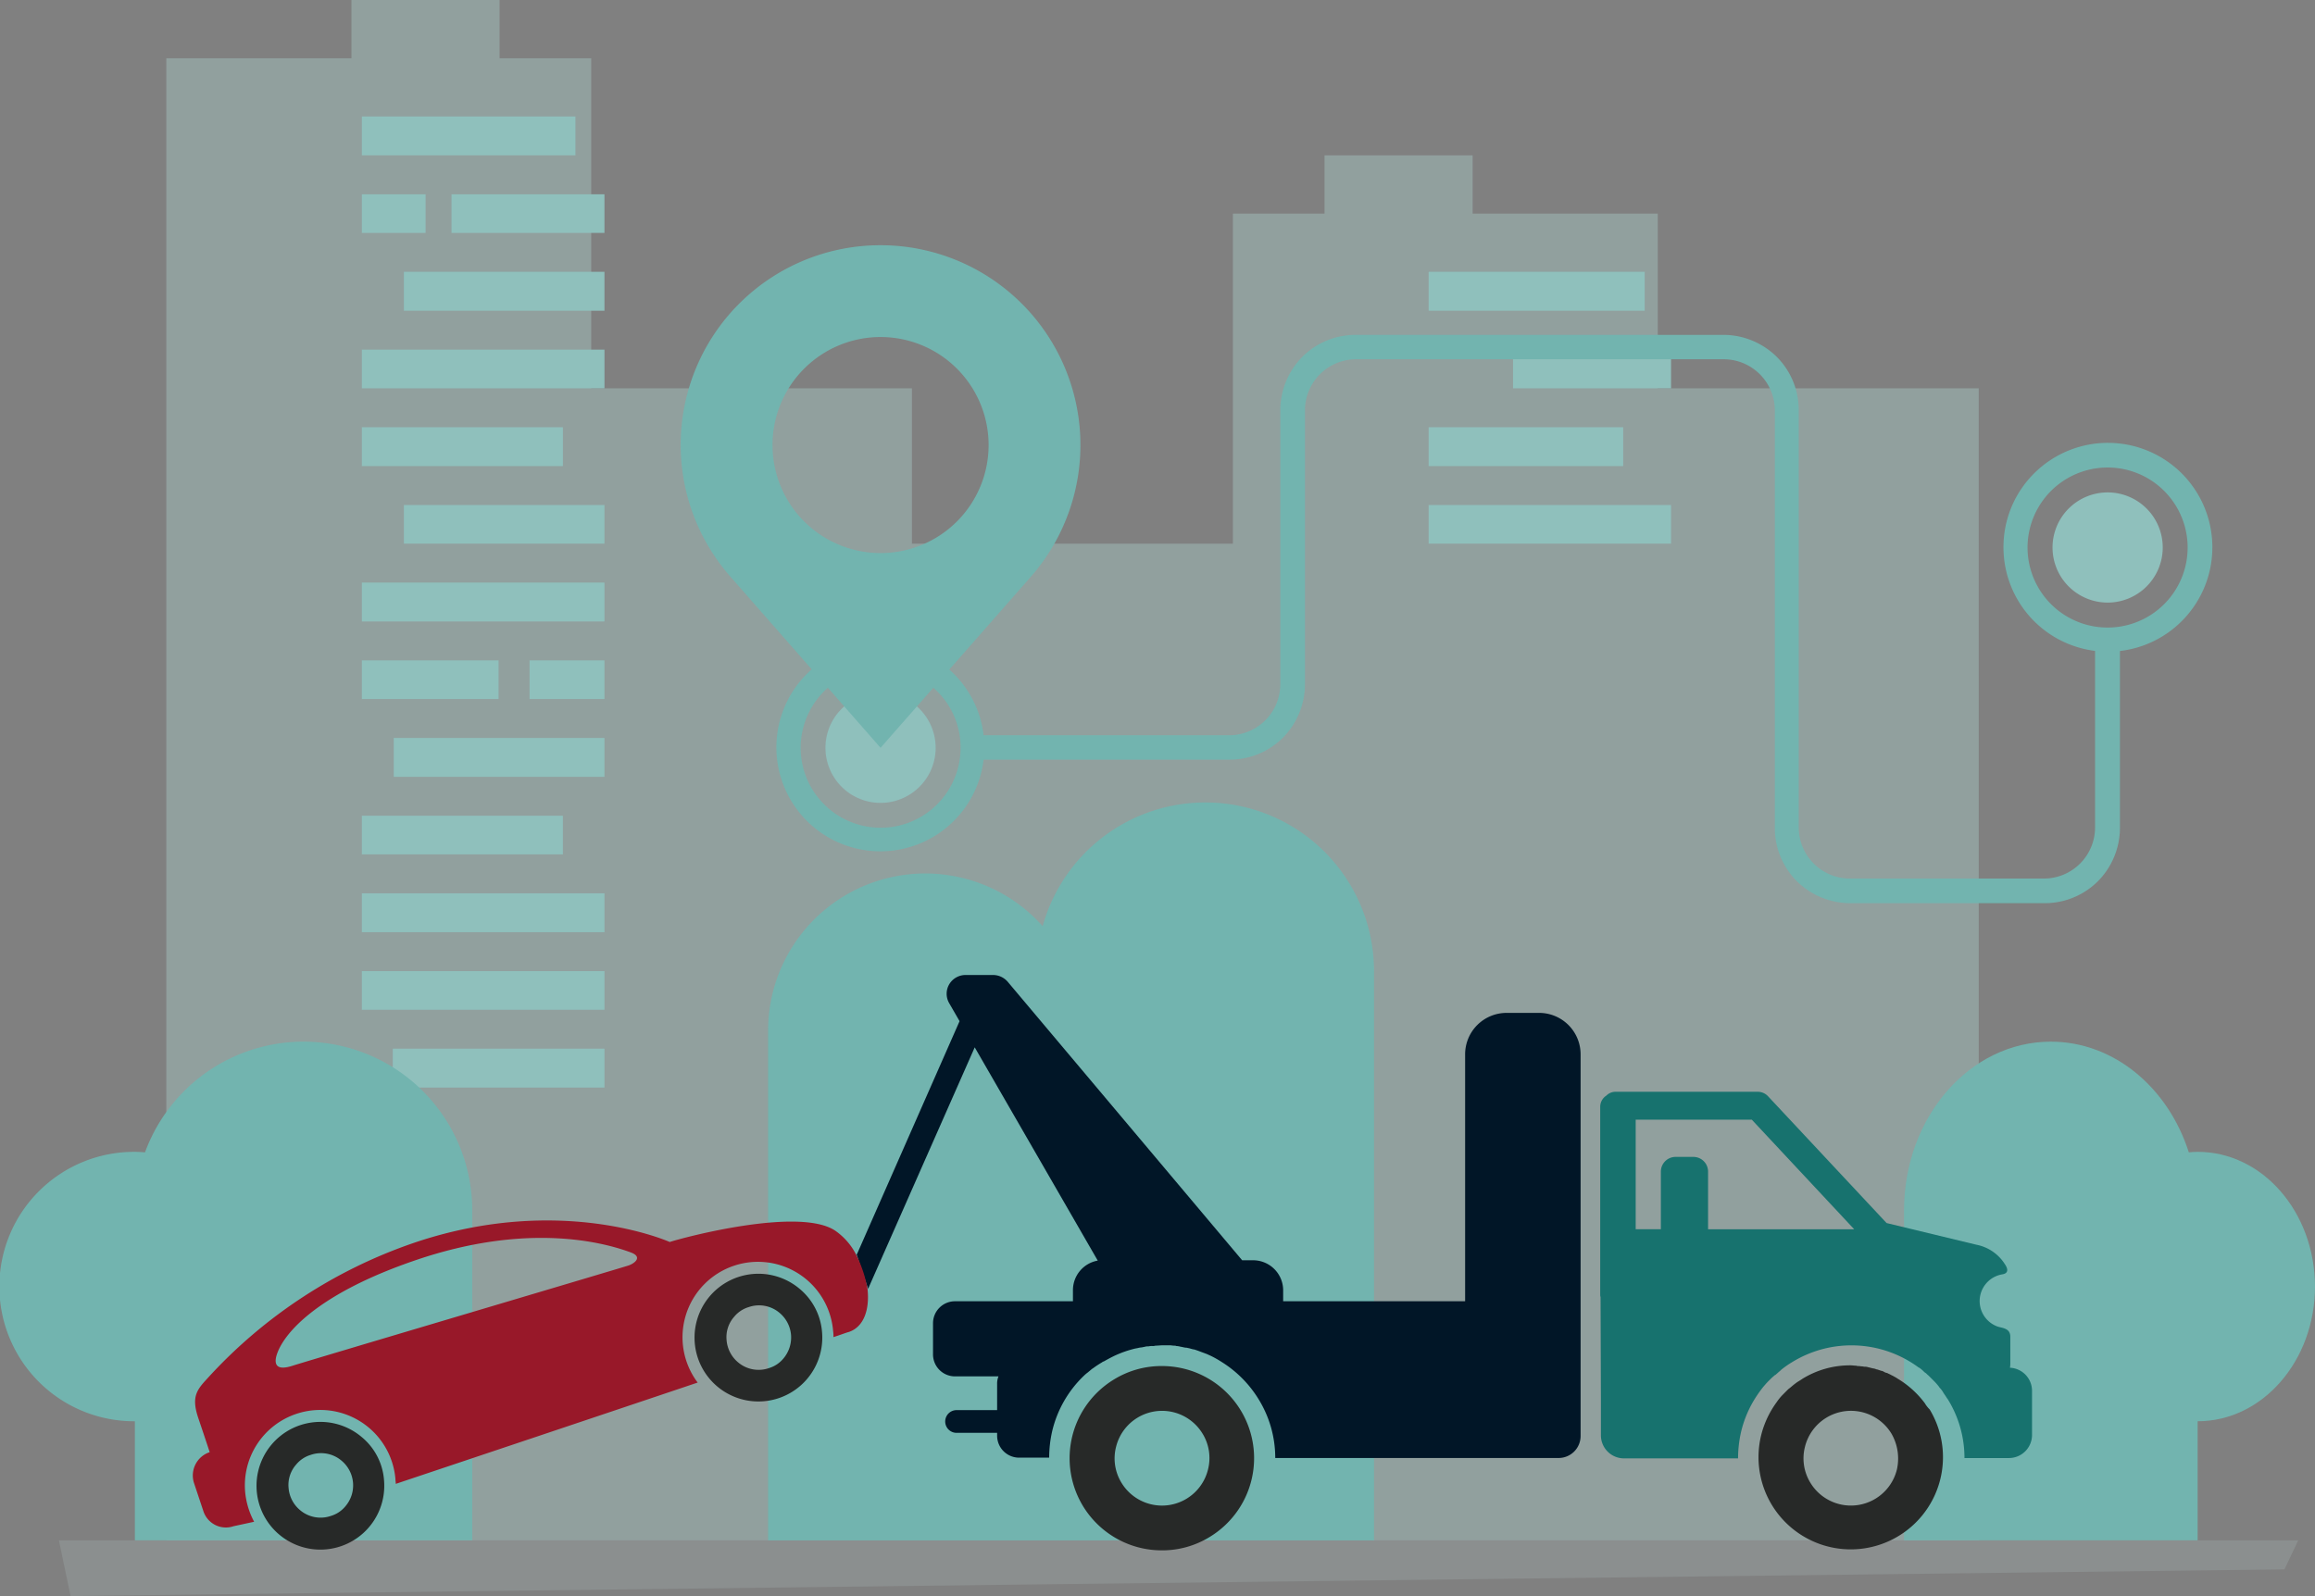 <svg xmlns="http://www.w3.org/2000/svg" viewBox="0 0 535.088 369.004">
  <rect x="0" y="0" width="535.088" height="369.004" fill="#808080" stroke="none"/>
  <defs>
    <style>
      .cls-1 {
        opacity: 0.658;
      }

      .cls-2 {
        fill: #bdf2ee;
        opacity: 0.417;
      }

      .cls-2, .cls-3, .cls-4, .cls-5 {
        fill-rule: evenodd;
      }

      .cls-3 {
        fill: #96e0db;
      }

      .cls-4, .cls-6 {
        fill: #6bcfc7;
      }

      .cls-5 {
        fill: rgba(216,255,250,0.18);
      }

      .cls-7 {
        fill: #272928;
      }

      .cls-8 {
        fill: #011627;
      }

      .cls-9 {
        fill: #981829;
        opacity: 0.997;
      }

      .cls-10 {
        fill: #17726e;
      }
    </style>
  </defs>
  <g id="img-hero" transform="translate(-1101.37 -203.058)">
    <g id="Group_26" data-name="Group 26" class="cls-1" transform="translate(1101.37 203.058)">
      <path id="Path_10" data-name="Path 10" class="cls-2" d="M524.529,356.138H105.6V13.463h42.792V0h34.245V13.463H203.81V89.775h74.132V125.7h74.188V49.384H373.3V35.921h34.245V49.384h42.792v40.39h74.188Z" transform="translate(-67.159 0)"/>
      <g id="Group_24" data-name="Group 24" transform="translate(330.216 62.848)">
        <path id="Path_11" data-name="Path 11" class="cls-3" d="M657.3,144.7h36.535v8.938H657.3Z" transform="translate(-637.803 -126.712)"/>
        <path id="Path_12" data-name="Path 12" class="cls-3" d="M622.4,112.5h49.943v8.994H622.4Z" transform="translate(-622.4 -112.5)"/>
        <path id="Path_13" data-name="Path 13" class="cls-3" d="M622.4,176.8h44.971v8.994H622.4Z" transform="translate(-622.4 -140.879)"/>
        <path id="Path_14" data-name="Path 14" class="cls-3" d="M622.4,209h56.032v8.938H622.4Z" transform="translate(-622.4 -155.091)"/>
      </g>
      <g id="Group_25" data-name="Group 25" transform="translate(83.629 26.927)">
        <path id="Path_15" data-name="Path 15" class="cls-3" d="M181,144.7h56.088v8.938H181Z" transform="translate(-181 -90.791)"/>
        <path id="Path_16" data-name="Path 16" class="cls-3" d="M198.4,112.5h46.368v8.994H198.4Z" transform="translate(-188.68 -76.579)"/>
        <path id="Path_17" data-name="Path 17" class="cls-3" d="M181,176.8h46.479v8.994H181Z" transform="translate(-181 -104.958)"/>
        <path id="Path_18" data-name="Path 18" class="cls-3" d="M198.4,209h46.368v8.938H198.4Z" transform="translate(-188.68 -119.17)"/>
        <path id="Path_19" data-name="Path 19" class="cls-3" d="M181,241.1h56.088v8.994H181Z" transform="translate(-181 -133.337)"/>
        <path id="Path_20" data-name="Path 20" class="cls-3" d="M181,273.3h31.619v8.938H181Z" transform="translate(-181 -147.548)"/>
        <path id="Path_21" data-name="Path 21" class="cls-3" d="M194.2,305.4h48.714v8.994H194.2Z" transform="translate(-186.826 -161.716)"/>
        <path id="Path_22" data-name="Path 22" class="cls-3" d="M181,337.6h46.479v8.938H181Z" transform="translate(-181 -175.927)"/>
        <path id="Path_23" data-name="Path 23" class="cls-3" d="M181,369.7h56.088v8.994H181Z" transform="translate(-181 -190.095)"/>
        <path id="Path_24" data-name="Path 24" class="cls-3" d="M181,80.4h14.748v8.938H181Z" transform="translate(-181 -62.412)"/>
        <path id="Path_25" data-name="Path 25" class="cls-3" d="M181,48.2h49.384v8.994H181Z" transform="translate(-181 -48.2)"/>
        <path id="Path_26" data-name="Path 26" class="cls-3" d="M181,401.9h56.088v8.938H181Z" transform="translate(-181 -204.307)"/>
        <path id="Path_27" data-name="Path 27" class="cls-3" d="M193.8,434h48.937v8.994H193.8Z" transform="translate(-186.649 -218.474)"/>
        <path id="Path_28" data-name="Path 28" class="cls-3" d="M250.4,273.3h17.318v8.938H250.4Z" transform="translate(-211.63 -147.548)"/>
        <path id="Path_29" data-name="Path 29" class="cls-3" d="M218.1,80.4h35.362v8.938H218.1Z" transform="translate(-197.374 -62.412)"/>
      </g>
      <path id="Path_30" data-name="Path 30" class="cls-4" d="M62.472,456.574c.782,0,1.564.056,2.346.112a39.012,39.012,0,0,1,75.641,13.407h0V546.4H62.472V518.863a31.145,31.145,0,1,1,0-62.289Z" transform="translate(-31.3 -190.267)"/>
      <path id="Path_46" data-name="Path 46" class="cls-4" d="M99.162,456.574c-.681,0-1.361.056-2.042.112C92.356,441.77,79.863,431.1,65.231,431.1c-18.764,0-33.931,17.486-33.931,38.994h0V546.4H99.162V518.863c14.972,0,27.125-13.966,27.125-31.173-.049-17.206-12.153-31.117-27.125-31.117Z" transform="translate(408.801 -190.267)"/>
      <path id="Path_31" data-name="Path 31" class="cls-5" d="M0,637.5H517.611l-3.194,6.707L2.7,650.366Z" transform="translate(13.608 -281.362)"/>
      <path id="Path_32" data-name="Path 32" class="cls-4" d="M450.159,332.1a38.993,38.993,0,0,1,38.994,38.994V502.711H349.1V384.836A36.325,36.325,0,0,1,412.562,360.7a39.011,39.011,0,0,1,37.6-28.6Z" transform="translate(-171.562 -146.573)"/>
      <path id="Path_33" data-name="Path 33" class="cls-3" d="M404.037,263.6A12.737,12.737,0,1,1,391.3,276.337,12.731,12.731,0,0,1,404.037,263.6Z" transform="translate(-200.505 -103.443)"/>
      <path id="Path_34" data-name="Path 34" class="cls-6" d="M395.078,243.2a24.033,24.033,0,1,1-17.039,7.039,24.024,24.024,0,0,1,17.039-7.039Zm13.072,11.061a18.477,18.477,0,1,0,5.419,13.072,18.26,18.26,0,0,0-5.419-13.072Z" transform="translate(-191.546 -94.44)"/>
      <path id="Path_35" data-name="Path 35" class="cls-3" d="M911.737,180.7a12.737,12.737,0,1,0,12.737,12.737A12.732,12.732,0,0,0,911.737,180.7Z" transform="translate(-424.58 -66.855)"/>
      <path id="Path_36" data-name="Path 36" class="cls-6" d="M902.778,165.942a18.5,18.5,0,1,0,13.073,5.419,18.455,18.455,0,0,0-13.073-5.419Zm-17.038,1.4a24.142,24.142,0,1,1-7.039,17.039,24.022,24.022,0,0,1,7.039-17.039Z" transform="translate(-415.621 -57.851)"/>
      <path id="Path_37" data-name="Path 37" class="cls-4" d="M377.6,78.4a46.194,46.194,0,0,1,34.692,76.7h0L377.6,194.6l-34.692-39.552h0A46.153,46.153,0,0,1,377.6,78.4Zm0,21.229A24.972,24.972,0,1,1,352.629,124.6,24.962,24.962,0,0,1,377.6,99.629Z" transform="translate(-174.068 -21.705)"/>
      <path id="Path_38" data-name="Path 38" class="cls-6" d="M717.39,185.945v43.519h0a17.585,17.585,0,0,1-5.084,12.346,17.386,17.386,0,0,1-12.346,5.084H655.045A17.585,17.585,0,0,1,642.7,241.81a17.387,17.387,0,0,1-5.084-12.346h0V132.93h0a11.826,11.826,0,0,0-11.787-11.787H540.8a11.826,11.826,0,0,0-11.788,11.787h0V196.28h0a17.585,17.585,0,0,1-5.084,12.346,17.387,17.387,0,0,1-12.346,5.084H452.2v-5.642h59.328a11.826,11.826,0,0,0,11.787-11.787h0V132.93h0a17.585,17.585,0,0,1,5.084-12.346,17.386,17.386,0,0,1,12.346-5.084h84.97a17.585,17.585,0,0,1,12.346,5.084,17.387,17.387,0,0,1,5.084,12.346h0v96.478h0A11.826,11.826,0,0,0,654.933,241.2h44.915a11.826,11.826,0,0,0,11.788-11.788h0V185.89h5.754Z" transform="translate(-227.384 -38.079)"/>
    </g>
    <g id="Group_27" data-name="Group 27" transform="translate(1145.906 428.477)">
      <path id="Path_39" data-name="Path 39" class="cls-7" d="M275.752,113.5a20.956,20.956,0,0,0-11.072,3.107,21.3,21.3,0,0,0,11.072,39.509,20.956,20.956,0,0,0,11.072-3.107A21.3,21.3,0,0,0,275.752,113.5Zm10.674,23.9a10.95,10.95,0,0,1-19.994,3.107,10.763,10.763,0,0,1-1.274-8.284,10.949,10.949,0,0,1,19.993-3.107A10.764,10.764,0,0,1,286.426,137.4Z" transform="translate(-51.738 -23.091)"/>
      <path id="Path_40" data-name="Path 40" class="cls-8" d="M350.4,8.762H342.83a9.587,9.587,0,0,0-9.559,9.559V75.434H291.213V72.885a6.952,6.952,0,0,0-7.01-6.93h-2.469L227.569,1.593A4.484,4.484,0,0,0,224.223,0h-6.372a4.378,4.378,0,0,0-3.823,2.151,4.315,4.315,0,0,0,0,4.381l2.39,4.142L192.68,64.6a.078.078,0,0,0-.08-.08l2.708,8.125v-.159l24.613-55.759,28.437,49.307a6.938,6.938,0,0,0-5.735,6.85v2.549H215.381a5.082,5.082,0,0,0-5.1,5.1V87.7a5.082,5.082,0,0,0,5.1,5.1h10.037a4.287,4.287,0,0,0-.319,1.752V100.6h-9.32a2.629,2.629,0,1,0,0,5.257h9.32v.637a5.082,5.082,0,0,0,5.1,5.1h6.93a27.55,27.55,0,0,1,.717-6.213,26.022,26.022,0,0,1,7.328-12.745,8.436,8.436,0,0,1,.956-.8l.08-.08c.319-.239.558-.478.876-.717.08-.08.159-.08.239-.159a23.775,23.775,0,0,1,2.071-1.354.414.414,0,0,1,.319-.159c.717-.4,1.434-.8,2.23-1.195a25.082,25.082,0,0,1,5.178-1.832c.159,0,.319-.08.478-.08a4,4,0,0,1,.956-.159c.239-.08.478-.08.717-.159a2.71,2.71,0,0,1,.8-.08,3.878,3.878,0,0,1,.956-.08,1.754,1.754,0,0,0,.637-.08c.558,0,1.115-.08,1.593-.08h1.832c.319,0,.637.08.956.08a1.01,1.01,0,0,1,.478.08,4,4,0,0,1,.956.159c.159,0,.319.08.478.08a4,4,0,0,0,.956.159c.159,0,.239.08.4.08.4.08.8.239,1.274.319h.08c.478.159.956.319,1.354.478h0c.4.159.876.319,1.274.478.08,0,.159.08.239.08.319.159.717.319,1.036.478a23.18,23.18,0,0,1,2.39,1.354h0a26.372,26.372,0,0,1,8.6,8.682,25.825,25.825,0,0,1,3.823,13.541h65.477a5.082,5.082,0,0,0,5.1-5.1V18.321A9.587,9.587,0,0,0,350.4,8.762Z" transform="translate(-39.16 0)"/>
      <path id="Path_41" data-name="Path 41" class="cls-9" d="M148.471,73.6c-8.364-5.576-35.367,1.673-38.235,2.629,0,0-25.091-11.311-59.025.159A114.7,114.7,0,0,0,3.658,107.453c-2.549,2.788-4.142,4.3-2.39,9.479S3.9,124.818,3.9,124.818a5.68,5.68,0,0,0-3.664,7.01l2.23,6.691a5.461,5.461,0,0,0,6.93,3.425l4.779-1.036a18.072,18.072,0,0,1-2.071-6.85,17.419,17.419,0,0,1,11.789-18.082,17.426,17.426,0,0,1,22.941,15.055c0,.4.08.717.08,1.115,16.887-5.656,46.359-15.533,69.778-23.419a17.434,17.434,0,0,1,8.364-27,17.426,17.426,0,0,1,22.941,15.055,8.658,8.658,0,0,1,.08,1.434c1.752-.558,2.947-1.036,3.584-1.195,3.5-1.195,4.779-5.257,4.3-9.877a29.015,29.015,0,0,0-2.708-8.125A15.073,15.073,0,0,0,148.471,73.6Zm-47.713,8.045c-1.673.558-74.239,22.065-77.664,23.18s-4.3,0-3.823-2.071c1.274-5.018,9.16-14.5,32.42-22.383,24.852-8.443,42.3-4.461,49.7-1.673C103.785,79.653,102.431,81.007,100.758,81.645Z" transform="translate(0.03 -14.495)"/>
      <path id="Path_42" data-name="Path 42" class="cls-7" d="M169.923,90.216a14.764,14.764,0,1,0,5.178,10.037A14.448,14.448,0,0,0,169.923,90.216Zm-3.744,16.09a6.925,6.925,0,0,1-3.346,2.23,7.328,7.328,0,0,1-7.169-1.354,7.445,7.445,0,0,1-2.629-5.1,7.1,7.1,0,0,1,1.752-5.417,6.925,6.925,0,0,1,3.346-2.23,7.328,7.328,0,0,1,7.169,1.354,7.445,7.445,0,0,1,2.629,5.1A7.545,7.545,0,0,1,166.179,106.307Z" transform="translate(-29.626 -17.65)"/>
      <path id="Path_43" data-name="Path 43" class="cls-7" d="M42.823,133.216A14.764,14.764,0,1,0,48,143.253,14.292,14.292,0,0,0,42.823,133.216Zm-3.744,16.011a6.925,6.925,0,0,1-3.346,2.23,7.328,7.328,0,0,1-7.169-1.354,7.445,7.445,0,0,1-2.629-5.1,7.1,7.1,0,0,1,1.752-5.417,6.925,6.925,0,0,1,3.346-2.23,7.328,7.328,0,0,1,7.169,1.354,7.434,7.434,0,0,1,.876,10.515Z" transform="translate(-3.768 -26.399)"/>
      <path id="Path_44" data-name="Path 44" class="cls-7" d="M492.778,122.062h0a21.878,21.878,0,0,0-6.372-5.735.078.078,0,0,1-.08-.08c-.319-.159-.558-.319-.876-.478-.08-.08-.159-.08-.319-.159a7.387,7.387,0,0,0-.8-.4c-.159-.08-.239-.159-.4-.159a2.83,2.83,0,0,1-.717-.319,1.132,1.132,0,0,0-.478-.159l-.717-.239c-.159-.08-.4-.08-.558-.159a1.874,1.874,0,0,0-.637-.159c-.239-.08-.4-.08-.637-.159s-.4-.08-.637-.159a2.206,2.206,0,0,0-.717-.08c-.159,0-.4-.08-.558-.08-.319,0-.558-.08-.876-.08a1.01,1.01,0,0,1-.478-.08c-.478,0-.876-.08-1.354-.08a20.955,20.955,0,0,0-11.072,3.107c-.558.4-1.195.717-1.673,1.115h0c-.558.4-1.036.876-1.593,1.274h0L459.8,120.23h0a12.42,12.42,0,0,0-1.275,1.593h0a21.777,21.777,0,0,0-3.584,7.647,21.319,21.319,0,1,0,38.952-5.974A6.864,6.864,0,0,1,492.778,122.062Zm-6.452,15.294a10.949,10.949,0,0,1-19.993,3.107,10.764,10.764,0,0,1-1.275-8.284,10.949,10.949,0,0,1,19.993-3.107A11.506,11.506,0,0,1,486.326,137.356Z" transform="translate(-92.407 -23.051)"/>
      <path id="Path_45" data-name="Path 45" class="cls-10" d="M503.11,97.7a6.034,6.034,0,0,0,.08-1.195V90.535c0-2.071-1.992-1.991-3.027-2.39a6.262,6.262,0,0,1,1.115-12.028c.558-.08,1.991-.4.637-2.39a10.034,10.034,0,0,0-6.532-4.461l-20.79-5.018-27.4-29.313a3.272,3.272,0,0,0-2.31-1.036h-32.9a2.941,2.941,0,0,0-2.151.876A3.078,3.078,0,0,0,408.4,37.4V80.817a1.555,1.555,0,0,0,.08.558l.08,23.5v8.443a5.337,5.337,0,0,0,5.337,5.337h26.366a27.552,27.552,0,0,1,.717-6.213,25.914,25.914,0,0,1,2.549-6.532h0a28.226,28.226,0,0,1,2.788-4.062l.08-.08a15.29,15.29,0,0,1,1.115-1.195l.08-.08a12.261,12.261,0,0,1,1.035-.956c.08-.08.159-.159.239-.159.4-.319.717-.637,1.115-.956l.239-.239a21.9,21.9,0,0,1,2.629-1.832A26.149,26.149,0,0,1,482.081,97.7h.08a8.45,8.45,0,0,1,.956.8,2.109,2.109,0,0,0,.478.4c.239.159.4.4.637.558l.478.478.717.717.319.319a13.894,13.894,0,0,1,.956,1.115,1.4,1.4,0,0,0,.319.4,6.091,6.091,0,0,1,.637.876c.079.159.159.239.239.4.319.4.558.876.876,1.274a25.824,25.824,0,0,1,3.823,13.541h10.276a5.337,5.337,0,0,0,5.337-5.337v-10.2A5.343,5.343,0,0,0,503.11,97.7ZM433.332,65.682V52.38a3.4,3.4,0,0,0-3.425-3.425h-4.062a3.4,3.4,0,0,0-3.425,3.425v13.3H416.6V40.352h26.844l23.658,25.33Z" transform="translate(-83.064 -6.897)"/>
    </g>
  </g>
</svg>
